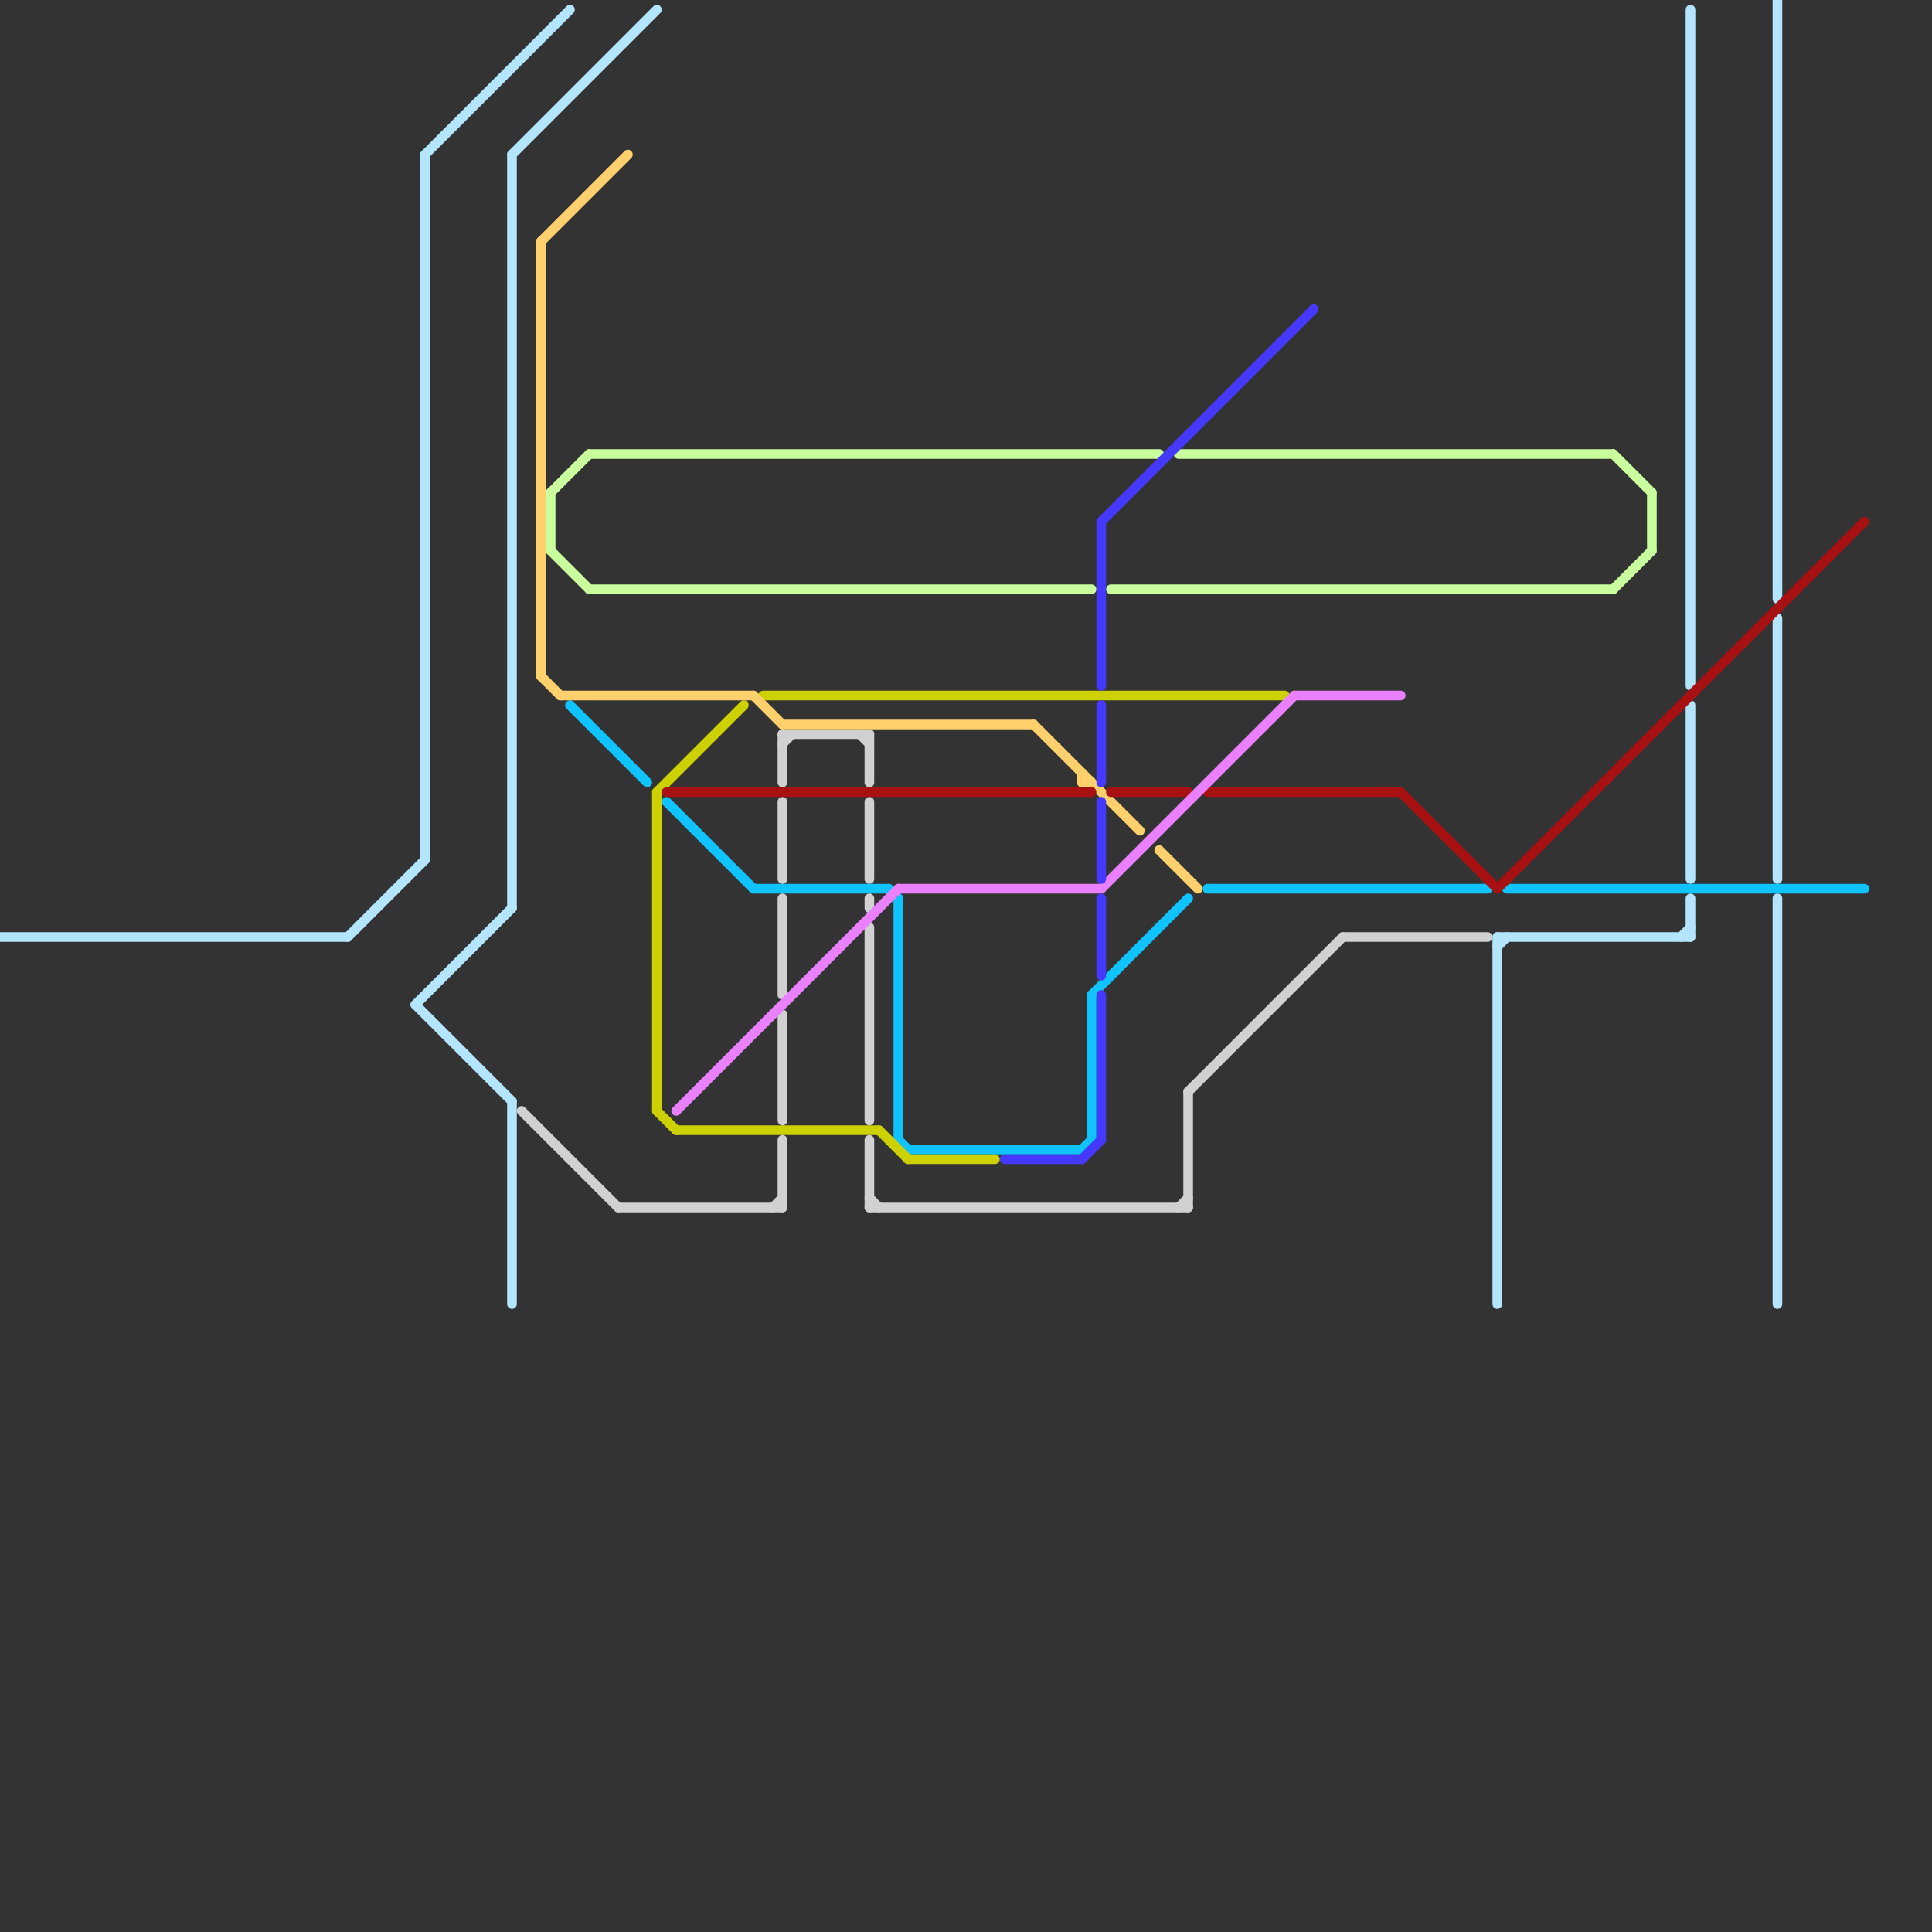 
<svg version="1.1" xmlns="http://www.w3.org/2000/svg" viewBox="0 0 200 200">
<rect x="0" y="0" width="200" height="200" fill="#333333" stroke="none"/>
<style>line { stroke-width: 1; fill: none; stroke-linecap: round; stroke-linejoin: round; } .c0 { stroke: #b3e5ff } .c1 { stroke: #0fc3ff } .c2 { stroke: #ced100 } .c3 { stroke: #d1d1d1 } .c4 { stroke: #caff9e } .c5 { stroke: #ffd06b } .c6 { stroke: #a71111 } .c7 { stroke: #ea80ff } .c8 { stroke: #4538ff }</style><line class="c0" x1="175" y1="93" x2="175" y2="97"/><line class="c0" x1="184" y1="0" x2="184" y2="62"/><line class="c0" x1="53" y1="16" x2="68" y2="1"/><line class="c0" x1="184" y1="64" x2="184" y2="91"/><line class="c0" x1="155" y1="97" x2="155" y2="135"/><line class="c0" x1="43" y1="104" x2="53" y2="114"/><line class="c0" x1="155" y1="98" x2="156" y2="97"/><line class="c0" x1="36" y1="97" x2="44" y2="89"/><line class="c0" x1="53" y1="16" x2="53" y2="94"/><line class="c0" x1="174" y1="97" x2="175" y2="96"/><line class="c0" x1="44" y1="16" x2="44" y2="89"/><line class="c0" x1="44" y1="16" x2="59" y2="1"/><line class="c0" x1="184" y1="93" x2="184" y2="135"/><line class="c0" x1="155" y1="97" x2="175" y2="97"/><line class="c0" x1="53" y1="114" x2="53" y2="135"/><line class="c0" x1="0" y1="97" x2="36" y2="97"/><line class="c0" x1="43" y1="104" x2="53" y2="94"/><line class="c0" x1="175" y1="73" x2="175" y2="91"/><line class="c0" x1="175" y1="1" x2="175" y2="71"/><line class="c1" x1="113" y1="103" x2="123" y2="93"/><line class="c1" x1="125" y1="92" x2="154" y2="92"/><line class="c1" x1="92" y1="92" x2="93" y2="93"/><line class="c1" x1="94" y1="119" x2="112" y2="119"/><line class="c1" x1="113" y1="103" x2="113" y2="118"/><line class="c1" x1="59" y1="73" x2="67" y2="81"/><line class="c1" x1="93" y1="93" x2="93" y2="118"/><line class="c1" x1="112" y1="119" x2="113" y2="118"/><line class="c1" x1="93" y1="118" x2="94" y2="119"/><line class="c1" x1="78" y1="92" x2="92" y2="92"/><line class="c1" x1="69" y1="83" x2="78" y2="92"/><line class="c1" x1="156" y1="92" x2="193" y2="92"/><line class="c2" x1="68" y1="115" x2="70" y2="117"/><line class="c2" x1="94" y1="120" x2="103" y2="120"/><line class="c2" x1="79" y1="72" x2="133" y2="72"/><line class="c2" x1="68" y1="82" x2="77" y2="73"/><line class="c2" x1="91" y1="117" x2="94" y2="120"/><line class="c2" x1="70" y1="117" x2="91" y2="117"/><line class="c2" x1="68" y1="82" x2="68" y2="115"/><line class="c3" x1="90" y1="125" x2="123" y2="125"/><line class="c3" x1="90" y1="76" x2="90" y2="81"/><line class="c3" x1="89" y1="76" x2="90" y2="77"/><line class="c3" x1="81" y1="76" x2="90" y2="76"/><line class="c3" x1="81" y1="93" x2="81" y2="103"/><line class="c3" x1="122" y1="125" x2="123" y2="124"/><line class="c3" x1="90" y1="96" x2="90" y2="116"/><line class="c3" x1="54" y1="115" x2="64" y2="125"/><line class="c3" x1="90" y1="118" x2="90" y2="125"/><line class="c3" x1="81" y1="83" x2="81" y2="91"/><line class="c3" x1="90" y1="83" x2="90" y2="91"/><line class="c3" x1="90" y1="93" x2="90" y2="94"/><line class="c3" x1="81" y1="76" x2="81" y2="81"/><line class="c3" x1="123" y1="113" x2="139" y2="97"/><line class="c3" x1="139" y1="97" x2="154" y2="97"/><line class="c3" x1="81" y1="105" x2="81" y2="116"/><line class="c3" x1="123" y1="113" x2="123" y2="125"/><line class="c3" x1="81" y1="118" x2="81" y2="125"/><line class="c3" x1="81" y1="77" x2="82" y2="76"/><line class="c3" x1="90" y1="124" x2="91" y2="125"/><line class="c3" x1="80" y1="125" x2="81" y2="124"/><line class="c3" x1="64" y1="125" x2="81" y2="125"/><line class="c4" x1="167" y1="47" x2="171" y2="51"/><line class="c4" x1="122" y1="47" x2="167" y2="47"/><line class="c4" x1="61" y1="47" x2="120" y2="47"/><line class="c4" x1="57" y1="57" x2="61" y2="61"/><line class="c4" x1="57" y1="51" x2="57" y2="57"/><line class="c4" x1="61" y1="61" x2="113" y2="61"/><line class="c4" x1="167" y1="61" x2="171" y2="57"/><line class="c4" x1="171" y1="51" x2="171" y2="57"/><line class="c4" x1="57" y1="51" x2="61" y2="47"/><line class="c4" x1="115" y1="61" x2="167" y2="61"/><line class="c5" x1="58" y1="72" x2="78" y2="72"/><line class="c5" x1="56" y1="25" x2="65" y2="16"/><line class="c5" x1="112" y1="80" x2="112" y2="81"/><line class="c5" x1="56" y1="25" x2="56" y2="70"/><line class="c5" x1="78" y1="72" x2="81" y2="75"/><line class="c5" x1="107" y1="75" x2="118" y2="86"/><line class="c5" x1="81" y1="75" x2="107" y2="75"/><line class="c5" x1="56" y1="70" x2="58" y2="72"/><line class="c5" x1="112" y1="81" x2="113" y2="81"/><line class="c5" x1="120" y1="88" x2="124" y2="92"/><line class="c6" x1="125" y1="82" x2="145" y2="82"/><line class="c6" x1="115" y1="82" x2="123" y2="82"/><line class="c6" x1="145" y1="82" x2="155" y2="92"/><line class="c6" x1="69" y1="82" x2="113" y2="82"/><line class="c6" x1="155" y1="92" x2="193" y2="54"/><line class="c7" x1="114" y1="92" x2="134" y2="72"/><line class="c7" x1="134" y1="72" x2="145" y2="72"/><line class="c7" x1="93" y1="92" x2="114" y2="92"/><line class="c7" x1="70" y1="115" x2="93" y2="92"/><line class="c8" x1="104" y1="120" x2="112" y2="120"/><line class="c8" x1="114" y1="54" x2="114" y2="71"/><line class="c8" x1="114" y1="83" x2="114" y2="91"/><line class="c8" x1="114" y1="93" x2="114" y2="101"/><line class="c8" x1="114" y1="73" x2="114" y2="81"/><line class="c8" x1="114" y1="54" x2="136" y2="32"/><line class="c8" x1="112" y1="120" x2="114" y2="118"/><line class="c8" x1="114" y1="103" x2="114" y2="118"/>


</svg>

